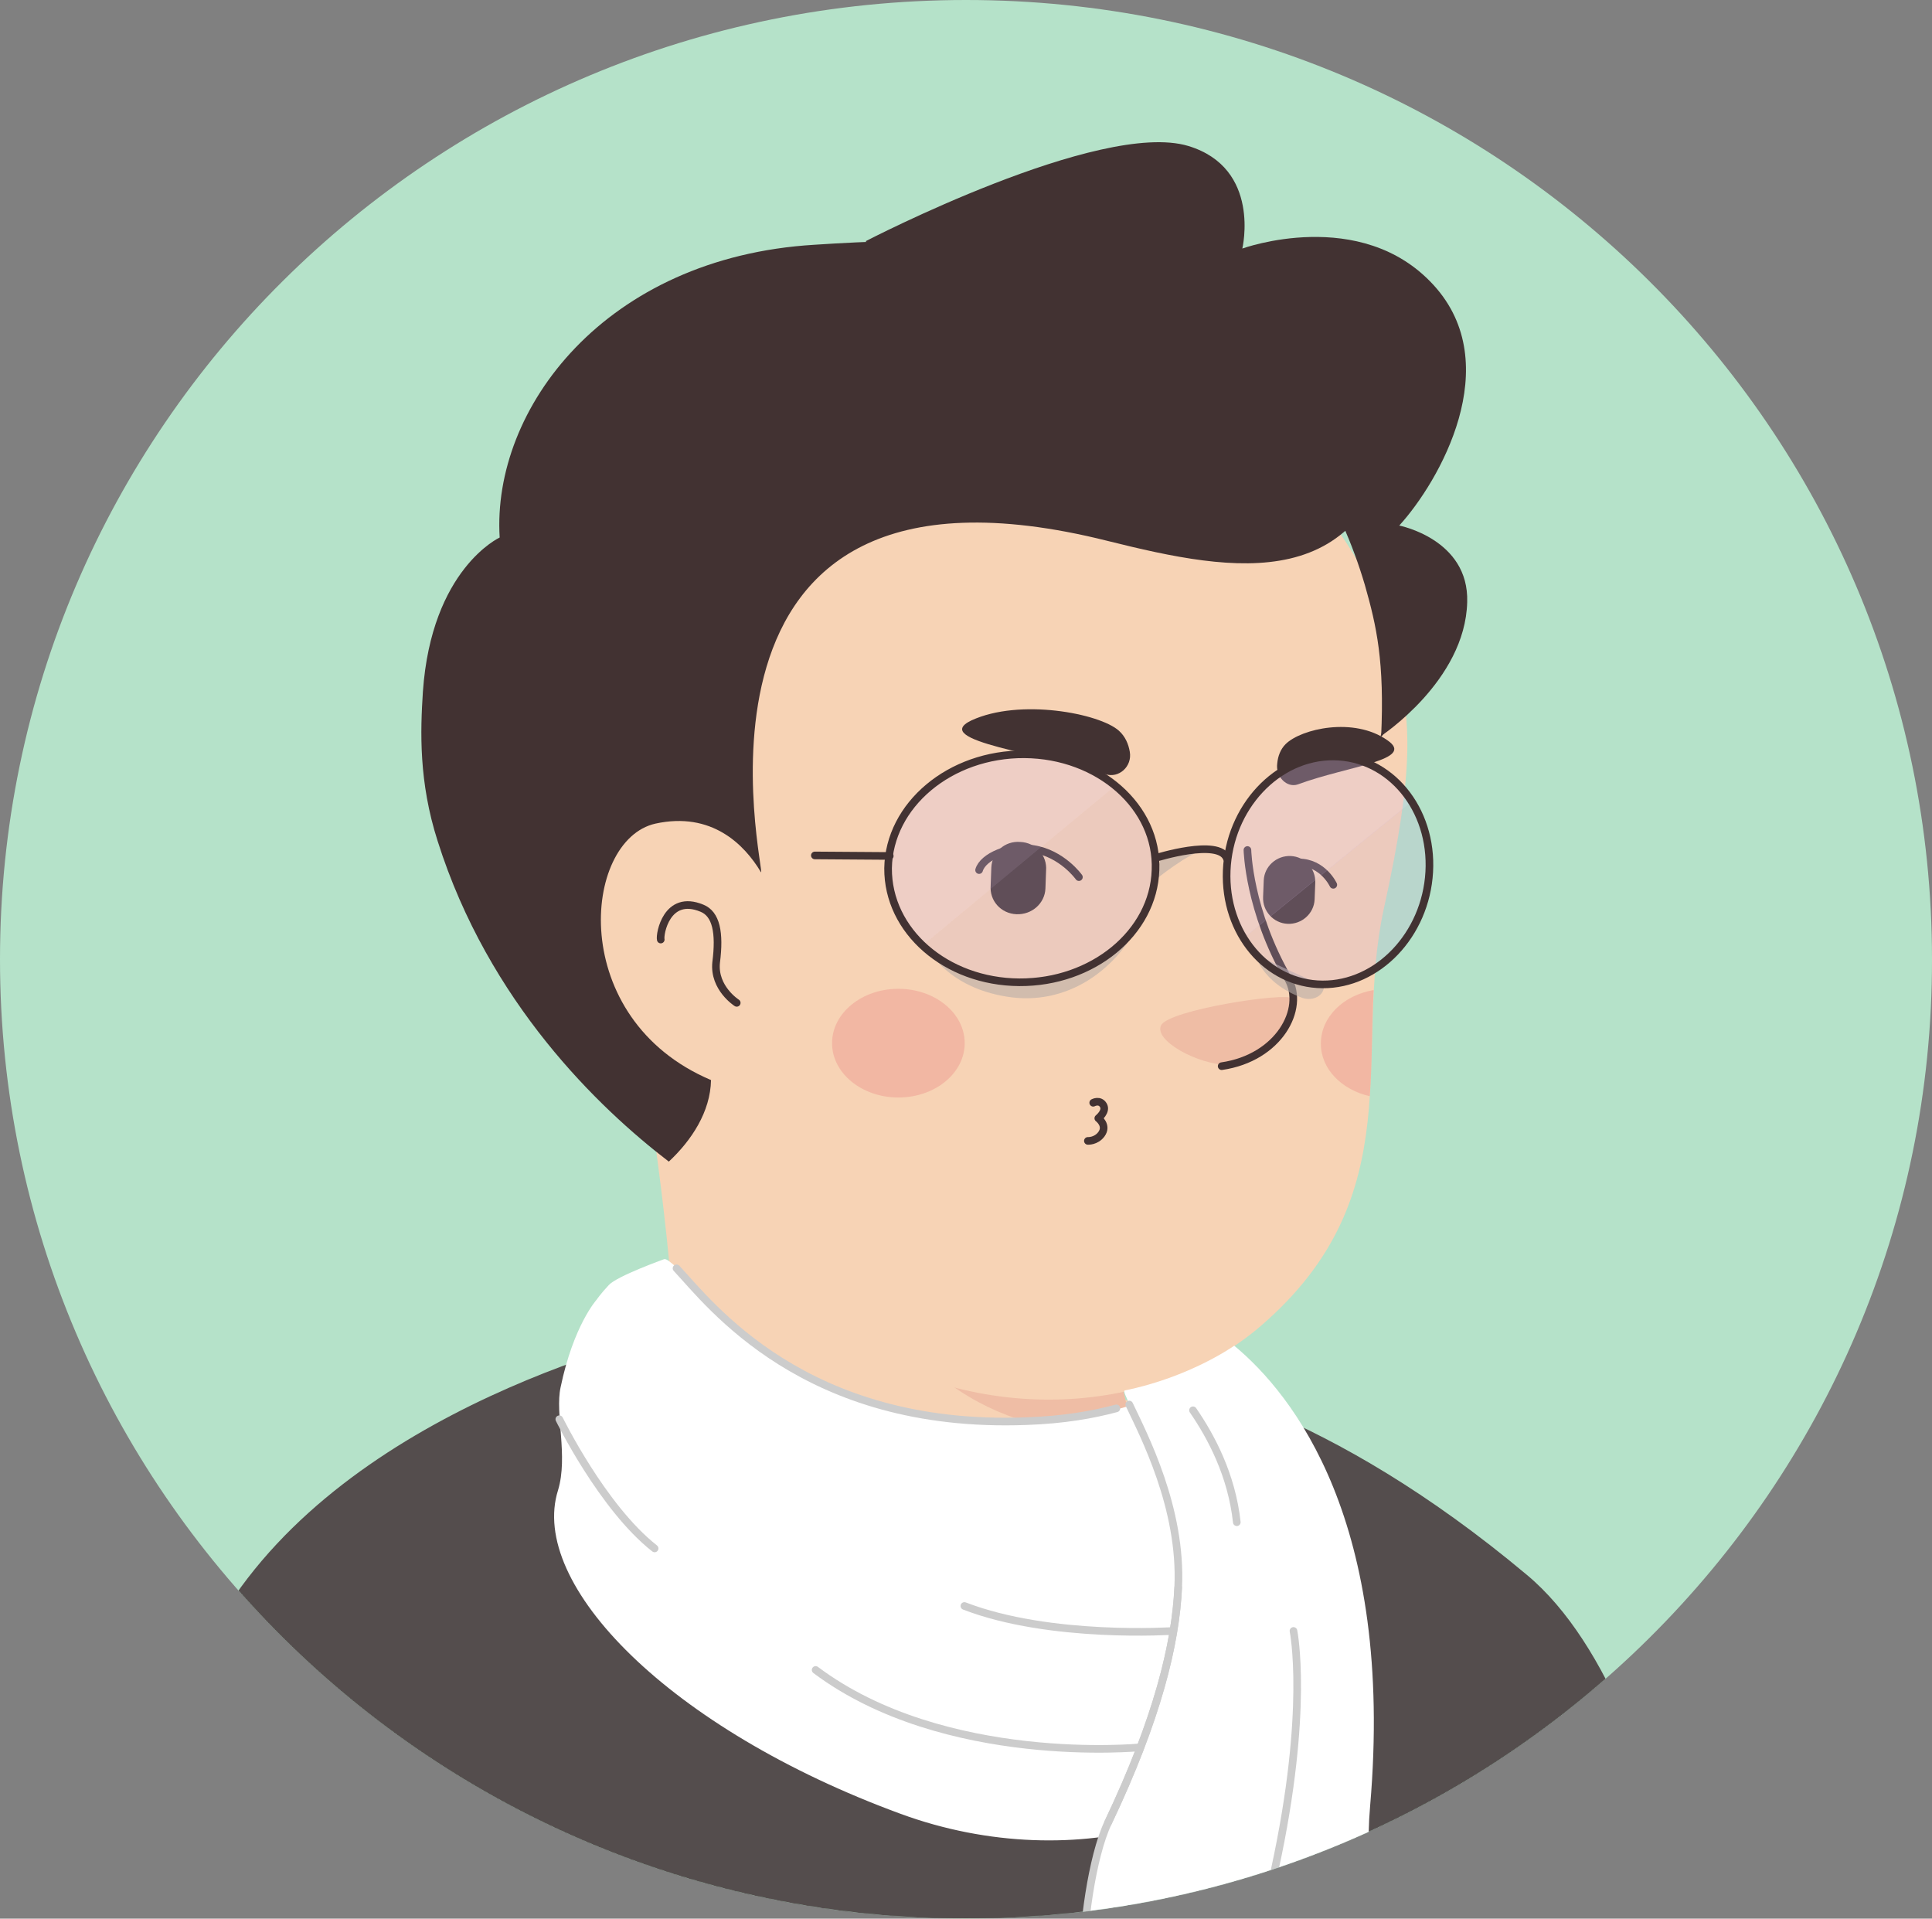 <?xml version="1.0" encoding="UTF-8"?> <svg xmlns="http://www.w3.org/2000/svg" width="3293" height="3270" viewBox="0 0 3293 3270" fill="none"><rect x="0" y="0" width="3293" height="3270" fill="#808080" stroke="none"/><path d="M1646.5 3270C736.391 3270 0 2537.67 0 1635C0 731.247 737.483 0 1646.5 0C2556.61 0 3293 732.332 3293 1635C3294.09 2538.75 2556.61 3270 1646.5 3270Z" fill="#B5E2C9"></path><mask id="mask0_26_635" style="mask-type:alpha" maskUnits="userSpaceOnUse" x="0" y="0" width="3294" height="3270"><path d="M1646.5 3270C736.391 3270 0 2537.67 0 1635C0 731.247 737.483 0 1646.5 0C2556.61 0 3293 732.332 3293 1635C3294.09 2538.75 2556.61 3270 1646.5 3270Z" fill="#F7C0B5"></path></mask><g mask="url(#mask0_26_635)"><path d="M2568.54 3011.75C2560.86 3017.2 2552.07 3022.65 2544.39 3028.1C2535.61 3033.55 2527.93 3039 2519.14 3043.36C2511.46 3047.72 2504.88 3052.08 2497.19 3056.44C2496.09 3057.53 2495 3057.53 2493.9 3058.62C2468.65 3073.88 2442.31 3088.05 2415.96 3101.13C2408.28 3105.49 2399.5 3109.85 2391.82 3113.12C2391.82 3113.12 2390.72 3114.21 2389.62 3114.21C2380.84 3118.57 2372.06 3122.93 2363.28 3127.29C2345.71 3136.01 2327.05 3143.64 2309.49 3151.27C2300.71 3155.63 2290.83 3158.9 2282.05 3162.17C2273.27 3165.44 2263.39 3169.8 2254.61 3173.07C2245.83 3176.34 2235.95 3180.7 2227.17 3183.97C2227.17 3183.97 2227.17 3183.97 2226.07 3183.97C2217.29 3187.24 2207.41 3190.51 2198.63 3193.78C2178.87 3200.32 2158.01 3206.86 2138.25 3213.4C2131.67 3215.58 2123.99 3217.76 2117.4 3219.94C2096.54 3226.48 2075.69 3231.93 2054.83 3236.29C2047.15 3238.47 2039.46 3239.56 2030.68 3241.74C2010.93 3246.1 1990.07 3250.46 1970.31 3254.82C1965.92 3255.91 1962.63 3255.91 1958.24 3257C1951.65 3258.09 1943.97 3259.18 1937.38 3260.27C1927.5 3261.36 1918.72 3263.54 1908.84 3264.63C1904.45 3265.72 1900.06 3265.72 1895.67 3266.81C1890.18 3267.9 1883.6 3268.99 1877.01 3268.99C1859.45 3271.17 1840.79 3273.35 1823.22 3275.53C1817.74 3276.62 1811.15 3276.62 1805.66 3277.71H1804.56C1796.88 3278.8 1789.2 3278.8 1781.51 3279.89C1773.83 3280.98 1766.15 3280.98 1758.46 3280.98C1754.07 3280.98 1748.58 3282.07 1744.19 3282.07C1735.41 3282.07 1727.73 3283.16 1720.04 3283.16C1709.07 3283.16 1699.19 3284.25 1688.21 3284.25C1677.23 3284.25 1667.36 3284.25 1656.38 3284.25C1648.7 3284.25 1641.01 3284.25 1633.33 3284.25C1171.21 3277.71 754.098 3082.6 457.728 2773.04C457.728 2773.04 457.728 2771.95 456.63 2771.95C490.658 2705.46 616.889 2585.56 748.609 2486.37C915.455 2361.02 1151.45 2283.63 1151.45 2283.63C1151.45 2283.63 1306.22 2258.56 1880.3 2377.37C2318.27 2468.93 2504.88 2840.62 2568.54 3011.75Z" fill="#F7D3B5"></path><path d="M2002.14 2679.3C1979.09 2791.57 1829.81 2858.06 1578.44 2757.78C1270 2633.52 1151.45 2283.63 1151.45 2283.63C1134.99 2032.93 1096.57 1818.2 1096.57 1818.2C1453.31 1787.68 1874.81 2201.88 1874.81 2201.88L1923.11 2406.8C1927.5 2424.24 1936.28 2439.5 1949.46 2450.4C1972.51 2489.64 2017.51 2607.36 2002.14 2679.3Z" fill="#F7D3B5"></path><path d="M1949.46 2451.49C1739.8 2440.59 1585.03 2410.07 1419.28 2114.68C1559.78 2237.85 1725.53 2284.72 1900.06 2306.52L1923.11 2406.8C1927.5 2425.33 1936.28 2440.59 1949.46 2451.49Z" fill="#EFBDA5"></path><path d="M2383.03 1138.04C2402.79 1229.6 2412.67 1303.72 2358.89 1547.88C2305.1 1792.04 2408.28 2036.2 2149.23 2259.65C1974.7 2410.07 1669.55 2438.41 1425.87 2273.82C1343.54 2218.23 1267.81 2140.84 1206.34 2039.47C1158.04 1959.9 1102.06 1884.69 1039.49 1816.02C952.775 1722.28 848.497 1533.71 900.087 1200.17C983.51 657.35 1524.66 595.22 1844.08 655.17C2163.5 715.12 2329.25 896.06 2383.03 1138.04Z" fill="#F7D3B5"></path><path d="M1332.57 1564.23C1332.57 1564.23 1298.54 1400.73 1138.28 1420.35C999.975 1437.79 951.678 1766.97 1265.61 1858.53" fill="#F7D3B5"></path><path d="M1255.73 1709.2C1255.73 1709.2 1216.22 1684.13 1220.61 1640.53C1227.19 1589.3 1220.61 1557.69 1196.46 1547.88C1136.09 1522.81 1124.01 1592.57 1126.21 1601.29" stroke="#423232" stroke-width="13" stroke-miterlimit="10" stroke-linecap="round" stroke-linejoin="round"></path><path d="M2093.25 1814.93C2093.25 1814.93 2134.96 1817.11 2174.48 1770.24C2196.43 1744.08 2215.09 1711.38 2203.02 1701.57C2190.94 1690.67 1992.26 1721.19 1979.09 1747.35C1965.92 1773.51 2042.76 1814.93 2093.25 1814.93Z" fill="#EFBDA5"></path><path d="M2126.18 1448.69C2126.18 1448.69 2128.38 1552.24 2195.33 1667.78C2224.97 1719.01 2179.97 1802.94 2082.27 1817.11" stroke="#423232" stroke-width="13" stroke-miterlimit="10" stroke-linecap="round" stroke-linejoin="round"></path><path opacity="0.42" d="M1531.25 1870.52C1593.69 1870.52 1644.31 1829.04 1644.31 1777.87C1644.31 1726.7 1593.69 1685.22 1531.25 1685.22C1468.8 1685.22 1418.19 1726.7 1418.19 1777.87C1418.19 1829.04 1468.8 1870.52 1531.25 1870.52Z" fill="#ED938A"></path><path opacity="0.42" d="M2341.32 1687.4C2338.03 1748.44 2339.13 1808.39 2334.74 1868.34C2286.44 1857.44 2251.31 1821.47 2251.31 1778.96C2251.31 1733.18 2289.73 1696.12 2341.32 1687.4Z" fill="#ED938A"></path><path d="M1257.38 2383.97C1257.38 2383.97 1235.43 2248.81 1198.11 2256.44C1024.68 2295.68 518.651 2441.74 341.926 2821.06C175.081 3181.85 159.714 3687.61 159.714 3687.61H2935.71C2935.71 3687.61 2885.22 2919.16 2602.02 2683.72C2434.08 2543.11 2282.6 2457 2158.56 2404.68C1993.91 2334.92 1828.17 2480.98 1780.97 2477.71C1696.45 2473.35 1257.38 2383.97 1257.38 2383.97Z" fill="#544D4D"></path><path d="M2619.58 3145.88C2619.58 3145.88 2586.65 3225.45 2596.53 3305.02C2606.41 3384.59 2634.95 3501.22 2594.34 3687.61" stroke="white" stroke-width="13" stroke-miterlimit="10" stroke-linecap="round" stroke-linejoin="round"></path><path d="M1131.15 2146.35C1131.15 2146.35 1052.12 2174.69 1037.85 2189.95C1023.58 2205.21 1016.99 2215.02 1016.99 2215.02C1016.99 2215.02 977.475 2258.62 955.521 2364.35C945.642 2409.04 968.693 2482.07 951.131 2539.84C900.638 2700.07 1139.93 2946.41 1535.09 3091.38C1834.75 3201.47 2165.15 3101.19 2211.25 2894.09C2255.16 2694.62 2228.81 2604.15 2207.96 2539.84C2166.25 2415.58 2153.08 2380.7 2097.09 2332.74C2061.97 2302.22 2037.82 2365.44 1906.1 2401.41C1865.49 2412.31 1816.09 2421.03 1752.43 2423.21C1373.73 2437.38 1213.47 2223.74 1156.39 2162.7C1142.12 2150.71 1135.54 2144.17 1131.15 2146.35Z" fill="white"></path><path d="M1902.81 2400.32C1862.2 2411.22 1812.8 2419.94 1749.14 2422.12C1370.44 2436.29 1210.18 2222.65 1153.1 2161.61" stroke="#CCCCCC" stroke-width="13" stroke-miterlimit="10" stroke-linecap="round" stroke-linejoin="round"></path><path d="M2103.68 2293.5C2203.57 2376.34 2377 2593.25 2335.29 3078.3C2314.43 3318.1 2431.88 3417.29 2405.54 3455.44C2401.15 3461.98 2395.66 3465.25 2391.27 3466.34C2372.61 3470.7 2355.05 3479.42 2346.27 3496.86C2342.97 3504.49 2337.48 3509.94 2329.8 3514.3C2323.21 3518.66 2315.53 3518.66 2308.94 3517.57C2285.89 3512.12 2260.65 3525.2 2246.38 3544.82C2240.89 3552.45 2234.3 3557.9 2224.42 3560.08C2217.84 3562.26 2211.25 3561.17 2206.86 3560.08C2188.2 3554.63 2167.35 3560.08 2150.88 3573.16C2146.49 3576.43 2142.1 3578.61 2136.61 3578.61C2126.73 3578.61 2119.05 3574.25 2112.46 3567.71C2097.1 3553.54 2075.14 3548.09 2053.19 3555.72C2050.99 3556.81 2049.9 3556.81 2047.7 3556.81C2032.33 3558.99 2020.26 3547 2011.48 3526.29C2002.7 3506.67 1981.84 3497.95 1959.89 3500.13C1955.5 3500.13 1951.11 3500.13 1945.62 3499.04C1902.81 3489.23 1847.93 3430.37 1846.83 3358.43C1845.73 3287.58 1862.19 3164.41 1889.64 3106.64C1974.16 2928.97 2004.89 2801.44 2009.28 2705.52C2018.06 2530.03 1906.1 2373.07 1917.08 2369.8C2029.04 2346.91 2103.68 2293.5 2103.68 2293.5Z" fill="white"></path><path d="M1888.54 3106.64C1973.06 2928.97 2003.79 2801.44 2008.18 2705.52C2014.77 2570.36 1948.91 2445.01 1924.76 2393.78" stroke="#CCCCCC" stroke-width="13" stroke-miterlimit="10" stroke-linecap="round" stroke-linejoin="round"></path><path d="M1845.73 3358.43C1844.63 3287.58 1861.1 3164.41 1888.54 3106.64C1973.06 2928.97 2003.79 2801.44 2008.18 2705.52" stroke="#CCCCCC" stroke-width="13" stroke-miterlimit="10" stroke-linecap="round" stroke-linejoin="round"></path><path d="M1943.42 2978.02C1943.42 2978.02 1609.73 3010.72 1390.2 2846.13" stroke="#CCCCCC" stroke-width="13" stroke-miterlimit="10" stroke-linecap="round" stroke-linejoin="round"></path><path d="M2033.43 2403.59C2064.17 2448.28 2099.29 2513.68 2108.07 2594.34" stroke="#CCCCCC" stroke-width="13" stroke-miterlimit="10" stroke-linecap="round" stroke-linejoin="round"></path><path d="M2172.84 3560.08C2172.84 3560.08 2116.86 3442.36 2172.84 3186.21C2232.11 2913.71 2204.67 2779.64 2204.67 2779.64" stroke="#CCCCCC" stroke-width="13" stroke-miterlimit="10" stroke-linecap="round" stroke-linejoin="round"></path><path d="M953.328 2418.85C953.328 2418.85 1026.87 2569.27 1115.78 2639.03" stroke="#CCCCCC" stroke-width="13" stroke-miterlimit="10" stroke-linecap="round" stroke-linejoin="round"></path><path d="M1999.41 2779.64C1999.41 2779.64 1790.85 2793.81 1643.76 2737.13" stroke="#CCCCCC" stroke-width="13" stroke-miterlimit="10" stroke-linecap="round" stroke-linejoin="round"></path><path d="M1732.48 1558.13C1706.14 1557.04 1686.38 1535.24 1688.57 1509.08L1689.67 1478.56C1690.77 1452.4 1712.72 1432.78 1739.07 1434.96C1765.41 1436.05 1785.17 1457.85 1782.97 1484.01L1781.87 1514.53C1780.78 1539.6 1758.82 1559.22 1732.48 1558.13Z" fill="#423232"></path><path d="M2194.6 1574.48C2170.45 1573.39 2151.79 1552.68 2152.88 1528.7L2153.98 1500.36C2155.08 1476.38 2175.94 1457.85 2200.08 1458.94C2224.23 1460.03 2242.89 1480.74 2241.8 1504.72L2240.7 1533.06C2239.6 1557.04 2218.74 1575.57 2194.6 1574.48Z" fill="#423232"></path><path d="M1838.95 1494.91C1838.95 1494.91 1810.42 1454.58 1761.02 1446.95C1720.41 1440.41 1675.4 1460.03 1668.82 1482.92" stroke="#423232" stroke-width="13" stroke-miterlimit="10" stroke-linecap="round" stroke-linejoin="round"></path><path d="M2162.77 1504.72C2162.77 1504.72 2162.77 1469.84 2213.26 1469.84C2254.97 1469.84 2272.53 1507.99 2272.53 1507.99" stroke="#423232" stroke-width="13" stroke-miterlimit="10" stroke-linecap="round" stroke-linejoin="round"></path><path d="M1883.96 1319.42C1907.01 1327.05 1930.06 1306.34 1925.67 1281.27C1923.47 1268.19 1917.98 1255.11 1907.01 1245.3C1874.08 1215.87 1737.97 1189.71 1655.64 1227.86C1583.2 1262.74 1778.58 1284.54 1883.96 1319.42Z" fill="#423232"></path><path d="M2212.16 1336.86C2193.5 1343.4 2173.74 1323.78 2177.03 1300.89C2178.13 1288.9 2182.52 1276.91 2191.3 1268.19C2217.64 1242.03 2307.65 1221.32 2364.73 1261.65C2414.13 1295.44 2297.77 1305.25 2212.16 1336.86Z" fill="#423232"></path><path d="M1863.33 1879.46C1863.33 1879.46 1874.6 1873.39 1880.67 1883.79C1886.73 1894.19 1872 1905.89 1872 1905.89C1872 1905.89 1888.47 1918.03 1877.2 1933.19C1868.1 1945.33 1854.23 1944.46 1854.23 1944.46" stroke="#423232" stroke-width="13" stroke-miterlimit="10" stroke-linecap="round" stroke-linejoin="round"></path><path d="M2385.22 710.903C2332.45 1017.8 2106.68 976.545 1887.48 921.795C1114.64 728.285 1307.9 1499.68 1296.96 1486.46C1269.02 1439.35 1212.92 1382.81 1117.11 1403.72C992.308 1431.76 965.656 1736.48 1211.9 1840.78C1210.85 1895.01 1178.65 1943.59 1139.97 1979.77C1020.77 1888.45 833.012 1708.67 745.932 1433.41C713.603 1332.52 716.44 1246.36 720.801 1178.9C735.489 969.336 851.668 916.123 851.668 916.123C838.197 697.129 1030.77 438.636 1388.37 417.137C1746.88 393.209 2437.99 404.005 2385.22 710.903Z" fill="#423232"></path><path d="M2423.38 1071.45C2418.69 1148.35 2392.98 1209.34 2354.07 1256.13C2360 1127.33 2346.34 1067.26 2326.38 997.118C2284 853.508 2208.41 732.67 2091.96 648.187C2145.99 638.986 2202.54 647.231 2255.36 676.973C2255.36 676.973 2331.57 724.781 2372.88 895.554C2385.69 945.103 2427.07 995.807 2423.38 1071.45Z" fill="#423232"></path><path d="M1475.53 411.066C1475.53 411.066 1874.95 203.642 2025.44 248.804C2150.14 286.694 2117.48 423.597 2117.48 423.597C2117.48 423.597 2319.67 350.283 2443.57 485.937C2567.48 621.59 2453.32 820.593 2384.95 895.727C2384.95 895.727 2504.06 918.78 2500.76 1026.17C2497.48 1160.63 2352.89 1255.05 2352.89 1255.05C2352.89 1255.05 2395.78 1136.13 2379.21 1026.86C2362.63 917.594 2368.21 838.265 2286.64 765.007C2204.98 690.58 2032.71 781.416 1831.7 694.549C1631.79 607.592 1475.53 411.066 1475.53 411.066Z" fill="#423232"></path><path opacity="0.6" d="M2138.45 1623.9C2138.45 1623.9 2148.89 1674.79 2219.73 1700.7C2237.67 1706.81 2256.62 1697.22 2256.73 1680.78C2255.83 1680.77 2142.9 1629.91 2138.45 1623.9Z" fill="#B7AEA9"></path><path opacity="0.6" d="M1968.48 1500.13C1968.48 1500.13 2026.35 1452.7 2055.15 1447.67L1978.63 1462.08L1968.48 1500.13Z" fill="#B7AEA9"></path><path opacity="0.6" d="M1583.76 1620C1583.76 1620 1616.59 1683.01 1716.28 1698.66C1815.96 1715.06 1907.17 1655.91 1950.11 1556.06C1950.11 1556.06 1915.31 1648.49 1778.55 1664.72C1642.67 1682.45 1583.76 1620 1583.76 1620Z" fill="#B7AEA9"></path><path opacity="0.29" d="M1746.99 1285.57C1620.23 1284.68 1516.24 1372.14 1514.6 1479.75C1514.25 1530.57 1536.41 1577.07 1573.03 1610.96L1901.26 1338.97C1861.03 1305.8 1807.23 1285.99 1746.99 1285.57Z" fill="#DBC3ED"></path><path opacity="0.23" d="M1901.26 1338.97L1573.03 1610.96C1614.13 1649.36 1672.4 1672.94 1737.13 1673.4C1862.09 1674.27 1965.17 1589.05 1969.5 1482.2C1971.69 1426.16 1945.07 1375.15 1901.26 1338.97Z" fill="#C4ADD8"></path><path opacity="0.29" d="M2272.91 1289.26C2176.72 1288.58 2095.2 1376.2 2090.86 1483.8C2088.77 1527.13 2100.18 1566.83 2119.74 1599.1L2406.34 1366.43C2376.99 1319.89 2328.65 1289.65 2272.91 1289.26Z" fill="#DBC3ED"></path><path opacity="0.23" d="M2406.34 1365.68L2119.74 1598.35C2149.09 1645.65 2197.42 1676.63 2254.06 1677.03C2348.45 1677.69 2429.96 1592.31 2436.09 1485.47C2438.19 1441.39 2426.79 1399.46 2406.34 1365.68Z" fill="#C4ADD8"></path><path d="M1969.5 1482.95C1966.06 1589.8 1862.09 1675.02 1737.12 1674.14C1612.16 1673.27 1512.96 1586.62 1513.7 1479.75C1515.34 1372.13 1619.33 1284.67 1746.09 1285.56C1872.85 1286.45 1973.83 1375.35 1969.5 1482.95Z" stroke="#423232" stroke-width="13" stroke-miterlimit="10" stroke-linecap="round" stroke-linejoin="round"></path><path d="M2436.08 1486.22C2429.95 1593.06 2348.45 1678.44 2254.05 1677.77C2159.66 1677.11 2086.53 1590.65 2090.86 1483.8C2095.2 1376.2 2176.72 1288.58 2272.91 1289.26C2369.11 1289.93 2442.22 1378.64 2436.08 1486.22Z" stroke="#423232" stroke-width="13" stroke-miterlimit="10" stroke-linecap="round" stroke-linejoin="round"></path><path d="M1516.54 1458.84L1388.88 1457.94" stroke="#423232" stroke-width="13" stroke-miterlimit="10" stroke-linecap="round" stroke-linejoin="round"></path><path d="M1970.54 1462.03C1970.54 1462.03 2077.76 1428.4 2091.01 1462.87" stroke="#423232" stroke-width="13" stroke-miterlimit="10" stroke-linecap="round" stroke-linejoin="round"></path></g></svg> 